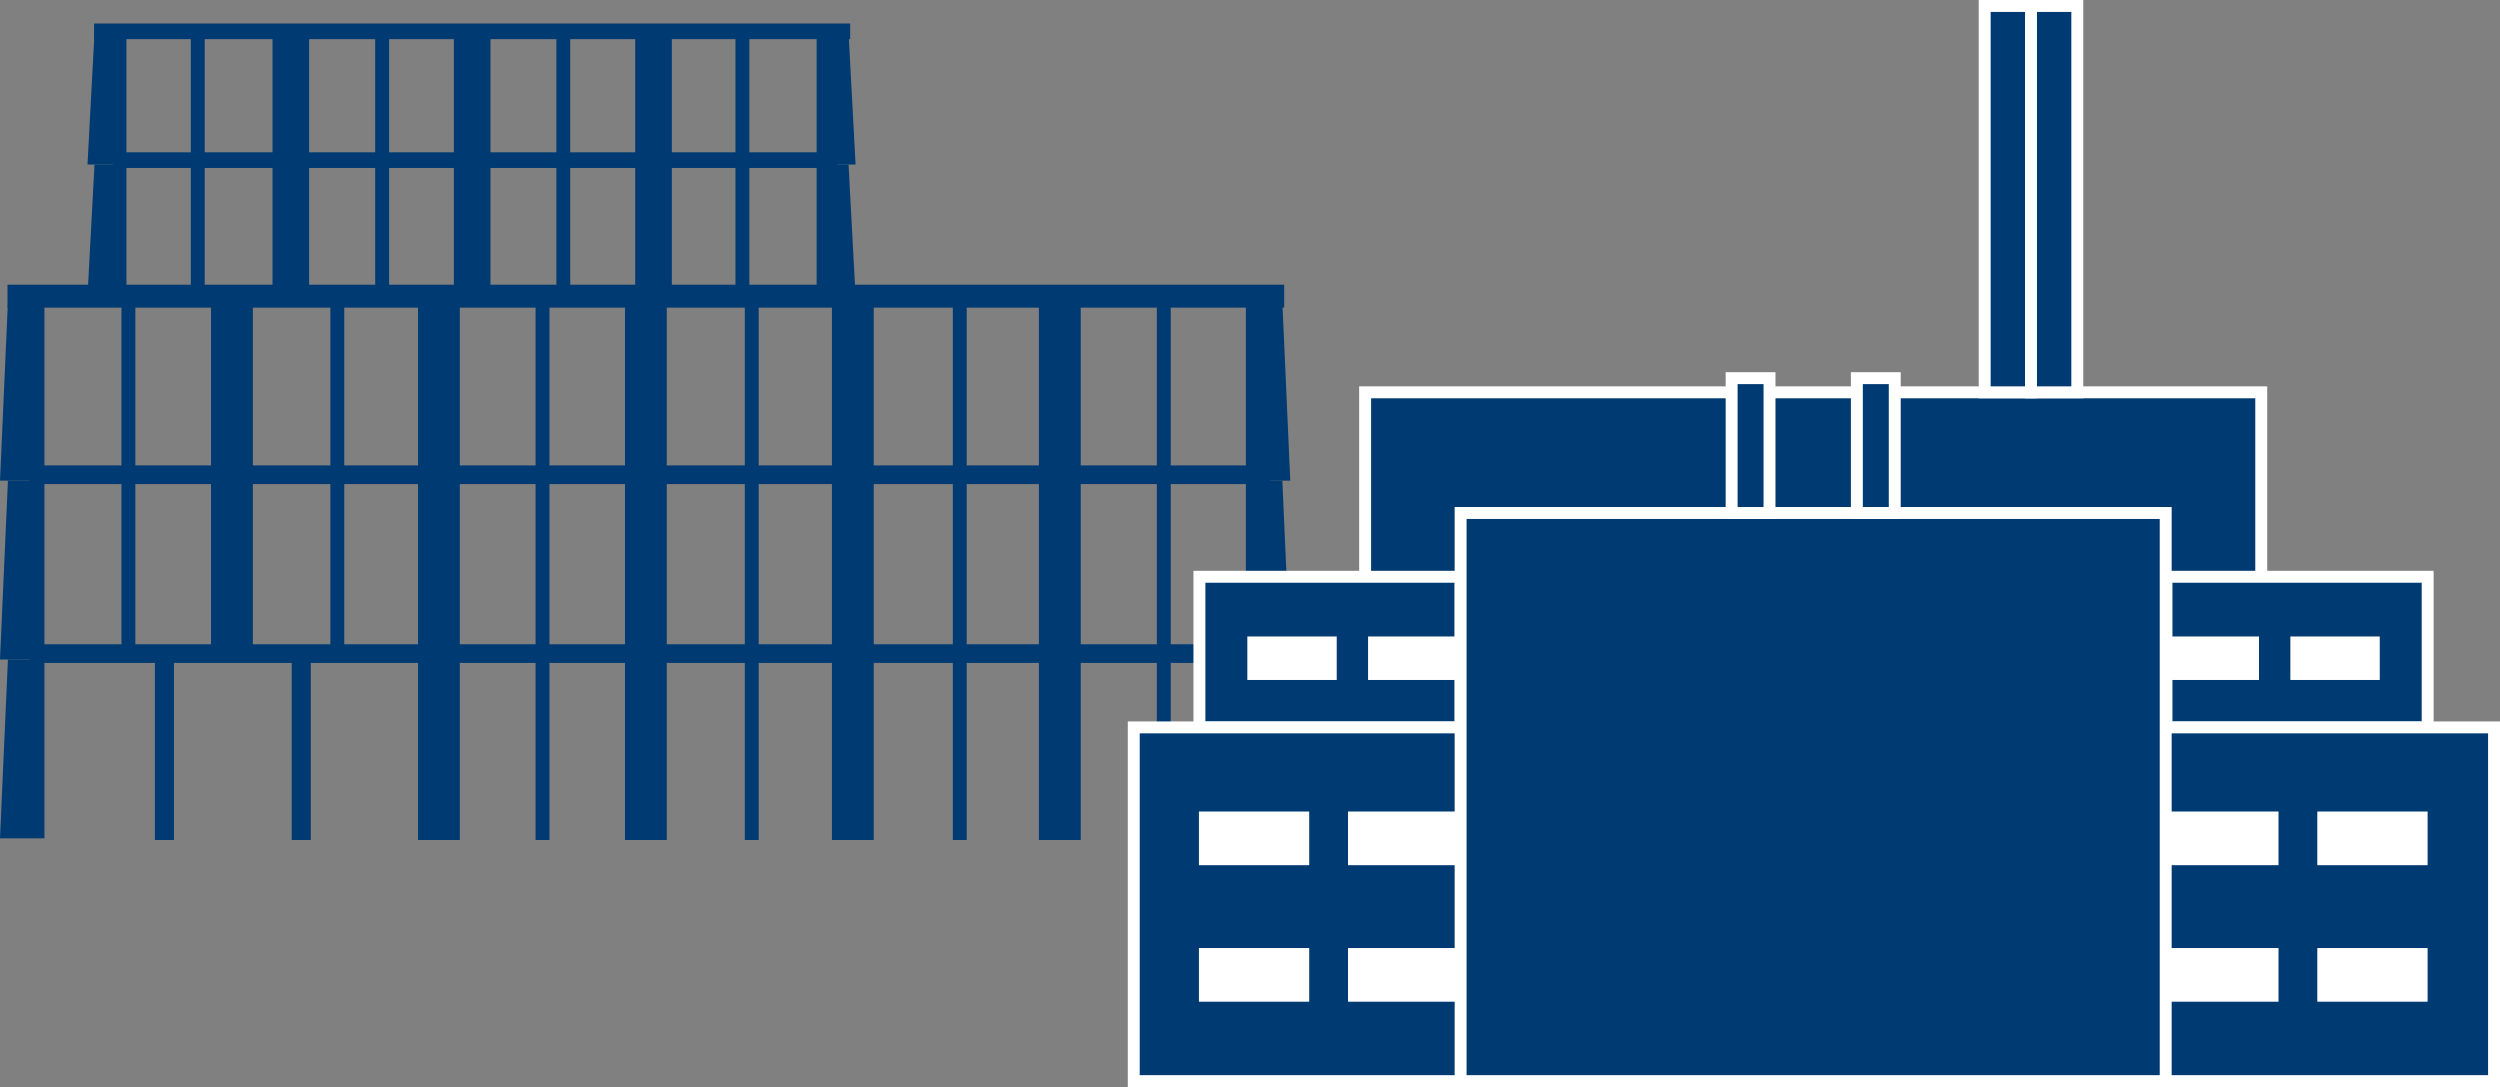 <svg id="fig06" xmlns="http://www.w3.org/2000/svg" width="356.34" height="154.95" viewBox="0 0 356.34 154.95">
  <rect x="0" y="0" width="356.34" height="154.95" fill="#808080" stroke="none"/>
  <g id="グループ_2175" data-name="グループ 2175">
    <g id="グループ_2173" data-name="グループ 2173">
      <rect id="長方形_2102" data-name="長方形 2102" width="5.96" height="50.01" transform="translate(30.08 43.01)" fill="#003a72"/>
      <rect id="長方形_2103" data-name="長方形 2103" width="2.72" height="26.47" transform="translate(22.08 93.26)" fill="#003a72"/>
      <rect id="長方形_2104" data-name="長方形 2104" width="2.72" height="26.47" transform="translate(41.58 93.26)" fill="#003a72"/>
      <rect id="長方形_2105" data-name="長方形 2105" width="1.98" height="77.21" transform="translate(164.89 42.52)" fill="#003a72"/>
      <rect id="長方形_2106" data-name="長方形 2106" width="1.98" height="77.21" transform="translate(135.81 42.52)" fill="#003a72"/>
      <rect id="長方形_2107" data-name="長方形 2107" width="1.98" height="77.21" transform="translate(106.16 42.52)" fill="#003a72"/>
      <rect id="長方形_2108" data-name="長方形 2108" width="1.98" height="77.21" transform="translate(76.34 42.52)" fill="#003a72"/>
      <rect id="長方形_2109" data-name="長方形 2109" width="1.98" height="50.53" transform="translate(47.09 42.52)" fill="#003a72"/>
      <rect id="長方形_2110" data-name="長方形 2110" width="1.98" height="50.53" transform="translate(17.31 42.52)" fill="#003a72"/>
      <rect id="長方形_2111" data-name="長方形 2111" width="5.96" height="76.72" transform="translate(59.58 43.01)" fill="#003a72"/>
      <rect id="長方形_2112" data-name="長方形 2112" width="5.96" height="76.72" transform="translate(89.08 43.01)" fill="#003a72"/>
      <rect id="長方形_2113" data-name="長方形 2113" width="5.96" height="76.72" transform="translate(118.58 43.01)" fill="#003a72"/>
      <rect id="長方形_2114" data-name="長方形 2114" width="5.96" height="76.72" transform="translate(148.08 43.01)" fill="#003a72"/>
      <rect id="長方形_2115" data-name="長方形 2115" width="176.87" height="2.66" transform="translate(4.19 66.34)" fill="#003a72"/>
      <rect id="長方形_2116" data-name="長方形 2116" width="181.97" height="3.27" transform="translate(1.07 40.58)" fill="#003a72"/>
      <rect id="長方形_2117" data-name="長方形 2117" width="176.87" height="2.66" transform="translate(4.19 91.83)" fill="#003a72"/>
      <path id="パス_1146" data-name="パス 1146" d="M183.91,119.49h-6.33V94h5.2Z" fill="#003a72"/>
      <path id="パス_1147" data-name="パス 1147" d="M183.91,94h-6.33V68.51h5.2Z" fill="#003a72"/>
      <path id="パス_1148" data-name="パス 1148" d="M183.91,68.51h-6.33V43.01h5.2Z" fill="#003a72"/>
      <path id="パス_1149" data-name="パス 1149" d="M0,119.49H6.33V94H1.13Z" fill="#003a72"/>
      <path id="パス_1150" data-name="パス 1150" d="M0,94H6.33V68.51H1.13Z" fill="#003a72"/>
      <path id="パス_1151" data-name="パス 1151" d="M0,68.51H6.33V43.01H1.13Z" fill="#003a72"/>
    </g>
    <g id="グループ_2174" data-name="グループ 2174">
      <rect id="長方形_2118" data-name="長方形 2118" width="1.98" height="35.84" transform="translate(104.83 5)" fill="#003a72"/>
      <rect id="長方形_2119" data-name="長方形 2119" width="1.98" height="35.84" transform="translate(79.3 5)" fill="#003a72"/>
      <rect id="長方形_2120" data-name="長方形 2120" width="1.98" height="35.84" transform="translate(53.48 5)" fill="#003a72"/>
      <rect id="長方形_2121" data-name="長方形 2121" width="1.98" height="35.84" transform="translate(27.2 5)" fill="#003a72"/>
      <rect id="長方形_2122" data-name="長方形 2122" width="5.22" height="36.82" transform="translate(38.84 4.68)" fill="#003a72"/>
      <rect id="長方形_2123" data-name="長方形 2123" width="5.22" height="36.82" transform="translate(64.69 4.68)" fill="#003a72"/>
      <rect id="長方形_2124" data-name="長方形 2124" width="5.22" height="36.82" transform="translate(90.54 4.68)" fill="#003a72"/>
      <rect id="長方形_2125" data-name="長方形 2125" width="103.3" height="2.23" transform="translate(16.14 21.71)" fill="#003a72"/>
      <rect id="長方形_2126" data-name="長方形 2126" width="107.77" height="2.23" transform="translate(13.41 3.35)" fill="#003a72"/>
      <path id="パス_1152" data-name="パス 1152" d="M121.95,42.21H116.4V23.45h4.55Z" fill="#003a72"/>
      <path id="パス_1153" data-name="パス 1153" d="M121.95,23.45H116.4V4.68h4.55Z" fill="#003a72"/>
      <path id="パス_1154" data-name="パス 1154" d="M12.47,42.21h5.55V23.45H13.47Z" fill="#003a72"/>
      <path id="パス_1155" data-name="パス 1155" d="M12.47,23.45h5.55V4.68H13.47Z" fill="#003a72"/>
    </g>
  </g>
  <g id="グループ_2177" data-name="グループ 2177">
    <rect id="長方形_2127" data-name="長方形 2127" width="127.73" height="98.18" transform="translate(194.58 55.92)" fill="#003a72" stroke="#fff" stroke-miterlimit="10" stroke-width="1.7"/>
    <rect id="長方形_2128" data-name="長方形 2128" width="37.23" height="21.48" transform="translate(308.8 82.21)" fill="#003a72" stroke="#fff" stroke-miterlimit="10" stroke-width="1.7"/>
    <rect id="長方形_2129" data-name="長方形 2129" width="12.74" height="6.2" transform="translate(309.25 90.72)" fill="#fff"/>
    <rect id="長方形_2130" data-name="長方形 2130" width="12.74" height="6.2" transform="translate(326.46 90.72)" fill="#fff"/>
    <rect id="長方形_2131" data-name="長方形 2131" width="37.23" height="21.48" transform="translate(170.96 82.21)" fill="#003a72" stroke="#fff" stroke-miterlimit="10" stroke-width="1.7"/>
    <rect id="長方形_2132" data-name="長方形 2132" width="12.74" height="6.2" transform="translate(177.79 90.72)" fill="#fff"/>
    <rect id="長方形_2133" data-name="長方形 2133" width="12.74" height="6.2" transform="translate(195 90.72)" fill="#fff"/>
    <rect id="長方形_2134" data-name="長方形 2134" width="193.89" height="50.42" transform="translate(161.6 103.68)" fill="#003a72" stroke="#fff" stroke-miterlimit="10" stroke-width="1.7"/>
    <rect id="長方形_2135" data-name="長方形 2135" width="15.72" height="7.65" transform="translate(309.05 115.67)" fill="#fff"/>
    <rect id="長方形_2136" data-name="長方形 2136" width="15.72" height="7.65" transform="translate(330.3 115.67)" fill="#fff"/>
    <rect id="長方形_2137" data-name="長方形 2137" width="15.72" height="7.65" transform="translate(309.05 135.13)" fill="#fff"/>
    <rect id="長方形_2138" data-name="長方形 2138" width="15.72" height="7.65" transform="translate(330.3 135.13)" fill="#fff"/>
    <rect id="長方形_2139" data-name="長方形 2139" width="15.72" height="7.65" transform="translate(170.89 115.67)" fill="#fff"/>
    <rect id="長方形_2140" data-name="長方形 2140" width="15.72" height="7.65" transform="translate(192.14 115.67)" fill="#fff"/>
    <rect id="長方形_2141" data-name="長方形 2141" width="15.72" height="7.65" transform="translate(170.89 135.13)" fill="#fff"/>
    <rect id="長方形_2142" data-name="長方形 2142" width="15.72" height="7.65" transform="translate(192.14 135.13)" fill="#fff"/>
    <rect id="長方形_2143" data-name="長方形 2143" width="100.5" height="80.98" transform="translate(208.19 73.12)" fill="#003a72" stroke="#fff" stroke-miterlimit="10" stroke-width="1.7"/>
    <g id="グループ_2176" data-name="グループ 2176">
      <rect id="長方形_2144" data-name="長方形 2144" width="5.4" height="19.22" transform="translate(246.82 53.9)" fill="#003a72" stroke="#fff" stroke-miterlimit="10" stroke-width="1.7"/>
      <rect id="長方形_2145" data-name="長方形 2145" width="5.4" height="19.22" transform="translate(264.67 53.9)" fill="#003a72" stroke="#fff" stroke-miterlimit="10" stroke-width="1.7"/>
    </g>
    <rect id="長方形_2146" data-name="長方形 2146" width="6.6" height="55.07" transform="translate(282.89 0.85)" fill="#003a72" stroke="#fff" stroke-miterlimit="10" stroke-width="1.7"/>
    <rect id="長方形_2147" data-name="長方形 2147" width="6.6" height="55.07" transform="translate(289.49 0.85)" fill="#003a72" stroke="#fff" stroke-miterlimit="10" stroke-width="1.7"/>
  </g>
</svg>
